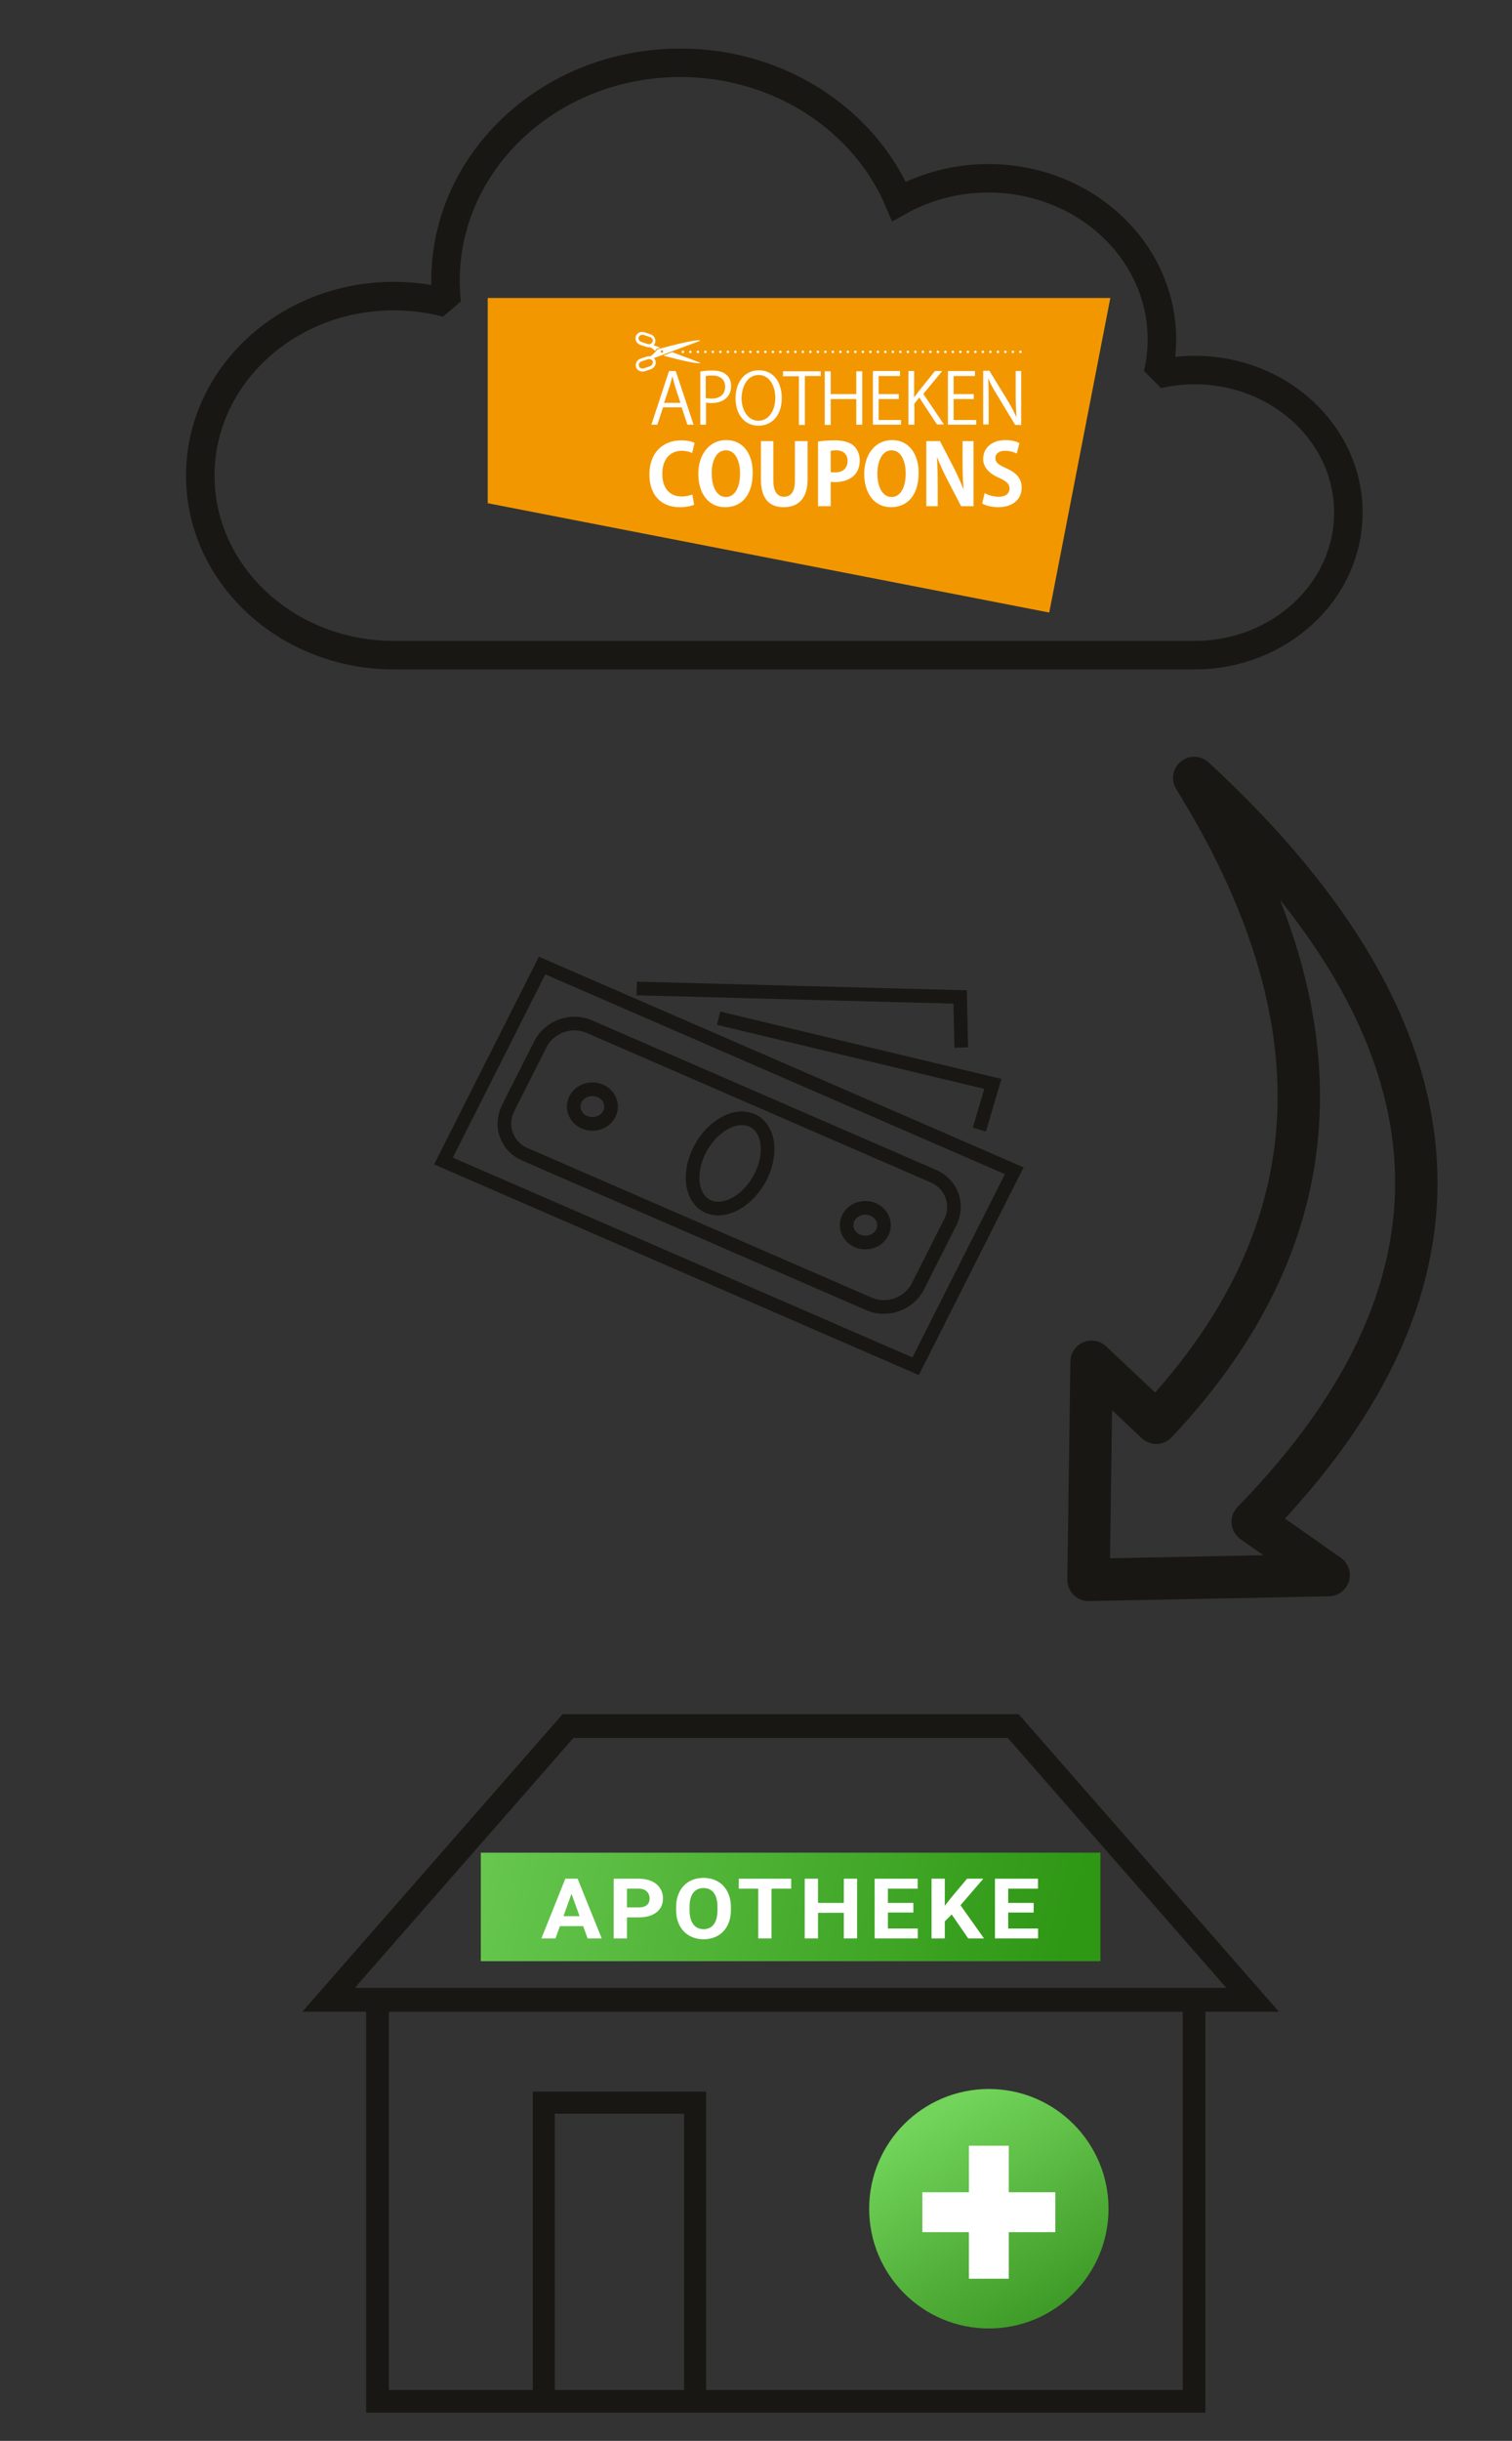 <svg xmlns:dc="http://purl.org/dc/elements/1.1/" xmlns:cc="http://creativecommons.org/ns#" xmlns:rdf="http://www.w3.org/1999/02/22-rdf-syntax-ns#" xmlns:svg="http://www.w3.org/2000/svg" xmlns="http://www.w3.org/2000/svg" xmlns:xlink="http://www.w3.org/1999/xlink" xmlns:sodipodi="http://sodipodi.sourceforge.net/DTD/sodipodi-0.dtd" xmlns:inkscape="http://www.inkscape.org/namespaces/inkscape" inkscape:version="1.0 (4035a4fb49, 2020-05-01)" sodipodi:docname="Verrechnen.svg" id="svg319" style="fill-rule:evenodd;clip-rule:evenodd;stroke-miterlimit:1.5;" xml:space="preserve" viewBox="0 0 207 334" height="100%" width="100%"><rect x="0" y="0" width="207" height="334" fill="#333333" stroke="none"/><g id="g153"><g transform="matrix(1.345,0,0,1.345,-32.023,3.515)" id="g95"><path id="path2" style="fill:none;stroke:#191714;stroke-width:2.9px" d="m 63.883,64.038 c -10.866,0 -19.688,-8.184 -19.688,-18.264 0,-10.081 8.822,-18.264 19.688,-18.264 1.871,0 3.682,0.242 5.396,0.695 -0.082,-0.743 -0.123,-1.496 -0.123,-2.259 0,-12.236 10.709,-22.171 23.9,-22.171 10.118,0 18.777,5.846 22.261,14.094 2.658,-1.487 5.772,-2.343 9.1,-2.343 9.746,0 17.659,7.341 17.659,16.383 0,1.219 -0.143,2.407 -0.416,3.55 1.205,-0.277 2.466,-0.424 3.764,-0.424 8.627,0 15.631,6.498 15.631,14.501 0,8.004 -7.004,14.502 -15.631,14.502 z"></path></g><path id="path97" style="fill:none;stroke:#191714;stroke-width:5.803px;stroke-linecap:round;stroke-linejoin:round" d="m 163.493,106.452 c 19.925,32.088 19.829,61.7 -5.199,88.229 l -8.851,-8.341 -0.42,29.845 32.872,-0.653 -10.396,-7.298 c 31.962,-32.724 30.085,-66.625 -8.006,-101.783 z"></path><g transform="matrix(1.191,0,0,1.191,-36.196,-108.98)" id="g115"><path id="path99" style="fill:none;stroke:#191714;stroke-width:1.57px" d="m 112.99,208.487 31.532,7.546 -1.557,5.245"></path><path id="path101" style="fill:none;stroke:#191714;stroke-width:1.57px" d="m 103.583,205.072 37.176,0.973 0.125,5.808"></path><path id="path103" style="fill:none;stroke:#191714;stroke-width:1.57px" d="m 146.979,226.013 -54.275,-23.579 -11.337,22.459 54.274,23.58 z"></path><path id="path105" style="fill:none;stroke:#191714;stroke-width:1.57px" d="m 139.616,231.947 c 1.022,-2.024 0.166,-4.401 -1.911,-5.303 L 98.119,209.446 c -2.076,-0.902 -4.592,0.009 -5.614,2.034 l -3.704,7.336 c -1.022,2.025 -0.166,4.401 1.911,5.303 l 39.586,17.199 c 2.076,0.902 4.592,-0.009 5.614,-2.034 z"></path><path id="path107" style="fill:none;stroke:#191714;stroke-width:1.57px" d="m 116.816,220.216 c 1.938,0.842 2.39,3.746 1.009,6.481 -1.38,2.735 -4.074,4.272 -6.012,3.43 -1.938,-0.842 -2.39,-3.746 -1.009,-6.481 1.381,-2.734 4.075,-4.271 6.012,-3.43 z"></path><g id="g113"><path id="path109" style="fill:none;stroke:#191714;stroke-width:1.57px" d="m 99.398,216.835 c 1.073,0.466 1.536,1.653 1.034,2.648 -0.503,0.996 -1.782,1.425 -2.855,0.959 -1.073,-0.466 -1.536,-1.652 -1.033,-2.648 0.502,-0.995 1.781,-1.425 2.854,-0.959 z"></path><path id="path111" style="fill:none;stroke:#191714;stroke-width:1.57px" d="m 130.768,230.464 c 1.073,0.466 1.536,1.653 1.033,2.648 -0.502,0.996 -1.781,1.425 -2.854,0.959 -1.073,-0.466 -1.536,-1.653 -1.034,-2.648 0.503,-0.996 1.782,-1.425 2.855,-0.959 z"></path></g></g><g transform="matrix(1.444,0,0,1.444,-56.779,-149.787)" id="g151"><rect id="rect117" style="fill:none;stroke:#191714;stroke-width:2.15px" height="38.01" width="77.421" y="293.273" x="75.11"></rect><rect id="rect119" style="fill:none;stroke:#191714;stroke-width:2.09px" height="28.297" width="14.347" y="302.985" x="90.878"></rect><path id="path121" style="fill:#191714" d="m 67.981,294.367 24.68,-28.203 h 43.233 l 24.68,28.203 z m 4.98,-2.26 20.725,-23.683 c 0,0 41.183,0 41.183,0 0,0 20.725,23.683 20.725,23.683 z"></path><g id="g127"><circle id="circle123" style="fill:url(#_Linear1)" r="11.346" cy="313.033" cx="133.072"></circle><path id="path125" style="fill:#ffffff" d="m 134.963,311.471 v -4.412 h -3.782 v 4.412 h -4.412 v 3.782 h 4.412 v 4.412 h 3.782 v -4.412 h 4.413 v -3.782 z"></path></g><g id="g149"><rect id="rect129" style="fill:url(#_Linear2)" height="10.284" width="58.745" y="279.292" x="84.905"></rect><g id="g147"><path id="path131" style="fill:#ffffff;fill-rule:nonzero" d="m 94.608,286.252 h -2.203 l -0.419,1.166 H 90.65 l 2.27,-5.658 h 1.165 l 2.283,5.658 h -1.336 z m -1.864,-0.944 h 1.525 l -0.767,-2.118 z"></path><path id="path133" style="fill:#ffffff;fill-rule:nonzero" d="m 98.762,285.424 v 1.994 h -1.257 v -5.658 h 2.38 c 0.458,0 0.861,0.077 1.208,0.233 0.348,0.155 0.615,0.376 0.802,0.662 0.188,0.287 0.281,0.613 0.281,0.978 0,0.554 -0.204,0.991 -0.614,1.311 -0.409,0.32 -0.975,0.48 -1.698,0.48 z m 0,-0.944 h 1.123 c 0.332,0 0.585,-0.073 0.76,-0.218 0.175,-0.145 0.262,-0.352 0.262,-0.621 0,-0.278 -0.088,-0.502 -0.264,-0.673 -0.176,-0.171 -0.419,-0.259 -0.729,-0.264 h -1.152 z"></path><path id="path135" style="fill:#ffffff;fill-rule:nonzero" d="m 108.617,284.717 c 0,0.557 -0.106,1.046 -0.318,1.465 -0.213,0.42 -0.516,0.744 -0.912,0.972 -0.395,0.228 -0.848,0.342 -1.359,0.342 -0.505,0 -0.957,-0.113 -1.353,-0.338 -0.397,-0.226 -0.704,-0.548 -0.922,-0.966 -0.218,-0.418 -0.328,-0.9 -0.331,-1.444 v -0.28 c 0,-0.557 0.109,-1.047 0.325,-1.471 0.216,-0.423 0.522,-0.748 0.917,-0.975 0.396,-0.227 0.847,-0.34 1.356,-0.34 0.508,0 0.96,0.113 1.355,0.34 0.395,0.227 0.701,0.552 0.917,0.975 0.217,0.424 0.325,0.913 0.325,1.467 z m -1.274,-0.256 c 0,-0.594 -0.114,-1.045 -0.343,-1.353 -0.229,-0.308 -0.556,-0.462 -0.98,-0.462 -0.422,0 -0.747,0.152 -0.976,0.456 -0.229,0.305 -0.345,0.751 -0.348,1.339 v 0.276 c 0,0.578 0.114,1.026 0.343,1.345 0.229,0.318 0.559,0.478 0.989,0.478 0.422,0 0.746,-0.154 0.972,-0.461 0.226,-0.307 0.341,-0.754 0.343,-1.342 z"></path><path id="path137" style="fill:#ffffff;fill-rule:nonzero" d="m 114.333,282.704 h -1.868 v 4.714 h -1.257 v -4.714 h -1.843 v -0.944 h 4.968 z"></path><path id="path139" style="fill:#ffffff;fill-rule:nonzero" d="m 120.581,287.418 h -1.257 v -2.425 h -2.45 v 2.425 h -1.257 v -5.658 h 1.257 v 2.293 h 2.45 v -2.293 h 1.257 z"></path><path id="path141" style="fill:#ffffff;fill-rule:nonzero" d="m 125.916,284.966 h -2.413 v 1.515 h 2.832 v 0.937 h -4.089 v -5.658 h 4.081 v 0.944 h -2.824 v 1.349 h 2.413 z"></path><path id="path143" style="fill:#ffffff;fill-rule:nonzero" d="m 129.55,285.148 -0.653,0.653 v 1.617 h -1.257 v -5.658 h 1.257 v 2.565 l 0.552,-0.704 1.555,-1.861 h 1.545 l -2.165,2.514 2.228,3.144 h -1.495 z"></path><path id="path145" style="fill:#ffffff;fill-rule:nonzero" d="m 137.323,284.966 h -2.413 v 1.515 h 2.832 v 0.937 h -4.089 v -5.658 h 4.081 v 0.944 h -2.824 v 1.349 h 2.413 z"></path></g></g></g><g transform="matrix(0.34,0,0,0.34,66.908,40.944)" id="g1284">	<polygon class="st0" points="-0.4,-0.5 -0.4,82.1 225.7,126.1 250.3,-0.5 " id="polygon1260"></polygon>	<g id="g1278">		<defs id="defs1263">			<rect id="rect1296" x="-0.4" y="-0.5" width="257.5" height="139.9"></rect>		</defs>		<clipPath id="SVGID_00000120531977723557726450000007930387814445683093_">			<use height="100%" width="100%" y="0" x="0" xlink:href="#SVGID_1_" style="overflow:visible" id="use1265"></use>		</clipPath>		<path style="fill:#ffffff" d="m 214.4,28.9 h -2.2 v 9.4 c 0,3.4 0.1,6 0.3,9 h -0.1 c -1,-2.2 -2.2,-4.5 -3.8,-7.1 l -7,-11.4 h -2.5 v 21.6 h 2.2 V 41 c 0,-3.7 0,-6.3 -0.2,-9 h 0.1 c 1,2.4 2.4,4.8 3.9,7.2 l 6.9,11.4 h 2.4 z m -18.2,19.7 h -9 v -8.4 h 8.1 v -2 h -8.1 v -7.3 h 8.6 v -2 h -10.9 v 21.6 h 11.4 V 48.6 Z M 175,38.1 l 7.6,-9.2 h -2.9 l -6.6,8.2 c -0.5,0.7 -1.1,1.5 -1.7,2.3 h -0.1 V 28.9 H 169 v 21.6 h 2.4 V 42 l 2,-2.4 7.1,10.8 h 2.8 z m -9,10.5 h -9 v -8.4 h 8.1 v -2 H 157 v -7.3 h 8.6 v -2 H 154.7 V 50.5 H 166 Z M 150.4,29 H 148 v 9.2 H 137.7 V 29 h -2.4 v 21.6 h 2.4 V 40.2 H 148 v 10.3 h 2.4 z m -16.8,0 h -15.1 v 2 h 6.4 v 19.6 h 2.4 V 30.9 h 6.4 V 29 Z m -24.9,1.5 c 4.6,0 6.7,4.8 6.7,9.1 0,4.9 -2.4,9.3 -6.8,9.3 -4.4,0 -6.8,-4.5 -6.8,-9.1 0.1,-4.5 2.2,-9.3 6.9,-9.3 m 0.1,-1.9 c -5.4,0 -9.4,4.3 -9.4,11.3 0,6.7 3.8,11 9.2,11 5.1,0 9.4,-3.7 9.4,-11.3 -0.1,-6.6 -3.6,-11 -9.2,-11 m -21.4,2.3 c 0.5,-0.1 1.4,-0.2 2.6,-0.2 2.9,0 5.2,1.4 5.2,4.5 0,3.1 -2.1,4.8 -5.5,4.8 -0.9,0 -1.7,-0.1 -2.3,-0.2 z m -2.3,19.6 h 2.4 v -8.9 c 0.7,0.2 1.4,0.2 2.2,0.2 3.8,0 7.9,-1.8 7.9,-6.9 0,-1.7 -0.6,-6.2 -7.5,-6.2 -2,0 -3.7,0.2 -4.9,0.4 v 21.4 z m -14.5,-8.8 2.2,-6.5 c 0.4,-1.4 0.8,-2.7 1.1,-4 H 74 c 0.3,1.3 0.7,2.6 1.1,4.1 l 2.1,6.4 z m 4.7,-12.8 h -2.7 l -7.1,21.6 h 2.4 l 2.3,-7 h 7.5 l 2.3,7 h 2.5 z" clip-path="url(#SVGID_00000120531977723557726450000007930387814445683093_)" id="path1268"></path>		<path style="fill:#ffffff" d="m 213.7,57.9 c -1.2,-0.6 -3.1,-1.2 -5.6,-1.2 -5.7,0 -9,3.3 -9,7.6 0,3.4 2.5,5.9 6.4,7.6 2.9,1.3 4.2,2.4 4.2,4.3 0,1.9 -1.5,3.3 -4.3,3.3 -2.1,0 -4.3,-0.6 -5.7,-1.5 l -1,4.2 c 1.2,0.8 3.9,1.5 6.4,1.5 6.1,0 9.5,-3.3 9.5,-7.9 0,-3.4 -1.9,-5.9 -6.1,-7.7 -3.2,-1.5 -4.5,-2.3 -4.5,-4.2 0,-1.5 1.2,-2.9 3.9,-2.9 2.1,0 3.7,0.6 4.7,1.1 z m -18.3,-0.8 h -4.6 V 65 c 0,4.3 0.1,8 0.4,11.3 h -0.1 c -1.1,-2.7 -2.5,-5.9 -3.9,-8.6 l -5.5,-10.6 h -5.5 v 26.2 h 4.6 v -8 c 0,-4.7 -0.1,-8.3 -0.3,-11.6 h 0.1 c 1.1,2.9 2.6,6.1 4,8.8 l 5.6,10.8 h 5 V 57.1 Z m -33.2,3.7 c 3.9,0 5.7,4.5 5.7,9.3 0,5.3 -1.9,9.5 -5.7,9.5 -3.7,0 -5.7,-4.2 -5.7,-9.4 0,-4.8 1.8,-9.4 5.7,-9.4 m 0.2,-4.1 c -6.8,0 -11.2,5.8 -11.2,13.6 0,7.6 3.9,13.4 10.8,13.4 6.5,0 11.1,-4.7 11.1,-13.8 0.1,-7 -3.5,-13.2 -10.7,-13.2 M 137.7,61 c 0.4,-0.1 1.2,-0.2 2.2,-0.2 2.8,0 4.6,1.5 4.6,4.3 0,2.8 -1.8,4.6 -5,4.6 -0.8,0 -1.3,0 -1.8,-0.1 V 61 Z m -5,22.3 h 5 v -9.8 c 0.5,0.1 1.1,0.1 1.8,0.1 3.9,0 9.9,-1.6 9.9,-8.8 0,-2.4 -1,-4.5 -2.5,-5.9 -1.7,-1.4 -4.2,-2.1 -7.5,-2.1 -2.9,0 -5.1,0.2 -6.8,0.5 v 26 z m -4.4,-26.2 h -5 v 15.8 c 0,4.7 -1.7,6.6 -4.4,6.6 -2.6,0 -4.3,-2 -4.3,-6.6 V 57.1 h -5 v 15.4 c 0,7.7 3.3,11.2 9.2,11.2 5.9,0 9.6,-3.6 9.6,-11.2 V 57.1 Z m -32.8,3.7 c 3.9,0 5.7,4.5 5.7,9.3 0,5.3 -1.9,9.5 -5.7,9.5 -3.7,0 -5.7,-4.2 -5.7,-9.4 -0.1,-4.8 1.7,-9.4 5.7,-9.4 m 0.1,-4.1 c -6.8,0 -11.2,5.8 -11.2,13.6 0,7.6 3.9,13.4 10.8,13.4 6.5,0 11.1,-4.7 11.1,-13.8 0.1,-7 -3.4,-13.2 -10.7,-13.2 M 82,78.6 c -1,0.4 -2.7,0.8 -4.3,0.8 -4.7,0 -7.8,-3.2 -7.8,-9.1 0,-6.3 3.5,-9.3 7.8,-9.3 1.8,0 3.2,0.4 4.2,0.9 l 1,-4.1 c -0.8,-0.4 -2.6,-1 -5.4,-1 -7,0 -12.8,4.6 -12.8,13.8 0,7.8 4.4,13.1 12.2,13.1 2.7,0 4.8,-0.5 5.8,-1 z" clip-path="url(#SVGID_00000120531977723557726450000007930387814445683093_)" id="path1270"></path>		<path style="fill:#ffffff" d="m 73.9,21.3 -3.6,1.4 c 4.5,1.2 14.1,3.7 15,2.9 z" clip-path="url(#SVGID_00000120531977723557726450000007930387814445683093_)" id="path1272"></path>		<path style="fill:#ffffff" d="m 63.9,18 -2.4,-0.8 c -0.9,-0.3 -1.4,-1.2 -1.1,-1.9 0.3,-0.8 1.2,-1.2 2.1,-0.9 l 2.4,0.8 c 0.9,0.3 1.4,1.2 1.1,1.9 -0.3,0.8 -1.2,1.2 -2.1,0.9 M 67,20.8 C 67.4,20.3 67.6,20 67.6,20 l 0.1,-0.1 h 0.1 c 0,0 0.5,-0.1 1.3,-0.4 l -2.7,-1 c 0,0 0,0 0,0 0.3,-0.3 0.5,-0.6 0.6,-1 0.4,-1.4 -0.4,-2.9 -1.9,-3.4 l -2.4,-0.8 c -1,-0.3 -2.2,-0.1 -2.9,0.7 -0.3,0.3 -0.5,0.6 -0.6,1 -0.4,1.4 0.4,2.9 1.9,3.4 l 2.4,0.8 c 0.5,0.1 0.9,0.2 1.4,0.1 0.9,0.4 1.6,1 2.1,1.5" clip-path="url(#SVGID_00000120531977723557726450000007930387814445683093_)" id="path1274"></path>		<path style="fill:#ffffff" d="m 64.9,27 -2.4,0.8 c -0.9,0.3 -1.8,-0.1 -2,-0.9 -0.3,-0.8 0.3,-1.7 1.1,-1.9 L 64,24.2 c 0.9,-0.3 1.8,0.1 2.1,0.9 0.1,0.8 -0.4,1.6 -1.2,1.9 m 5.2,-6.3 c 0.2,0.2 0.2,0.5 0,0.7 -0.2,0.2 -0.5,0.2 -0.7,0 -0.2,-0.2 -0.2,-0.5 0,-0.7 0.2,-0.2 0.5,-0.2 0.7,0 m -3,4 c -0.1,-0.4 -0.3,-0.7 -0.6,-1 0,0 0,0 0,0 l 18.7,-7 c -1.1,-1.1 -17.3,3.5 -17.3,3.5 0,0 -1.2,1.8 -2.9,2.8 -0.5,-0.1 -0.9,0 -1.4,0.1 l -2.4,0.8 c -1.5,0.5 -2.3,2 -1.9,3.4 0.1,0.4 0.3,0.7 0.6,1 0.7,0.7 1.9,1 2.9,0.7 l 2.4,-0.8 c 1.5,-0.5 2.4,-2.1 1.9,-3.5" clip-path="url(#SVGID_00000120531977723557726450000007930387814445683093_)" id="path1276"></path>	</g>	<line class="st2" x1="81.2" y1="21.2" x2="212.6" y2="21.2" id="line1280"></line>	<path class="st3" d="m 214.1,21.2 v 0 m -135.9,0 v 0" id="path1282"></path></g></g><defs id="defs317"><linearGradient gradientTransform="matrix(10.844,18.419,-18.419,10.844,124.556,305.96)" gradientUnits="userSpaceOnUse" y2="0" x2="1" y1="0" x1="0" id="_Linear1"><stop id="stop307" style="stop-color:#72d45a;stop-opacity:1" offset="0"></stop><stop id="stop309" style="stop-color:#409c28;stop-opacity:1" offset="1"></stop></linearGradient><linearGradient gradientTransform="matrix(54.149,13.729,-13.729,54.149,84.905,279.292)" gradientUnits="userSpaceOnUse" y2="0" x2="1" y1="0" x1="0" id="_Linear2"><stop id="stop312" style="stop-color:#67c74f;stop-opacity:1" offset="0"></stop><stop id="stop314" style="stop-color:#2e9714;stop-opacity:1" offset="1"></stop></linearGradient><rect id="SVGID_1_" x="-0.4" y="-0.5" width="257.5" height="139.9"></rect></defs><style type="text/css" id="style1258">	.st0{fill:#F39700;}	.st1{clip-path:url(#SVGID_00000123415855506366140070000011096930158990856352_);fill:#FFFFFF;}	.st2{fill:none;stroke:#FFFFFF;stroke-linecap:round;stroke-linejoin:round;stroke-dasharray:0,3.02;}	.st3{fill:none;stroke:#FFFFFF;stroke-linecap:round;stroke-linejoin:round;}</style></svg>